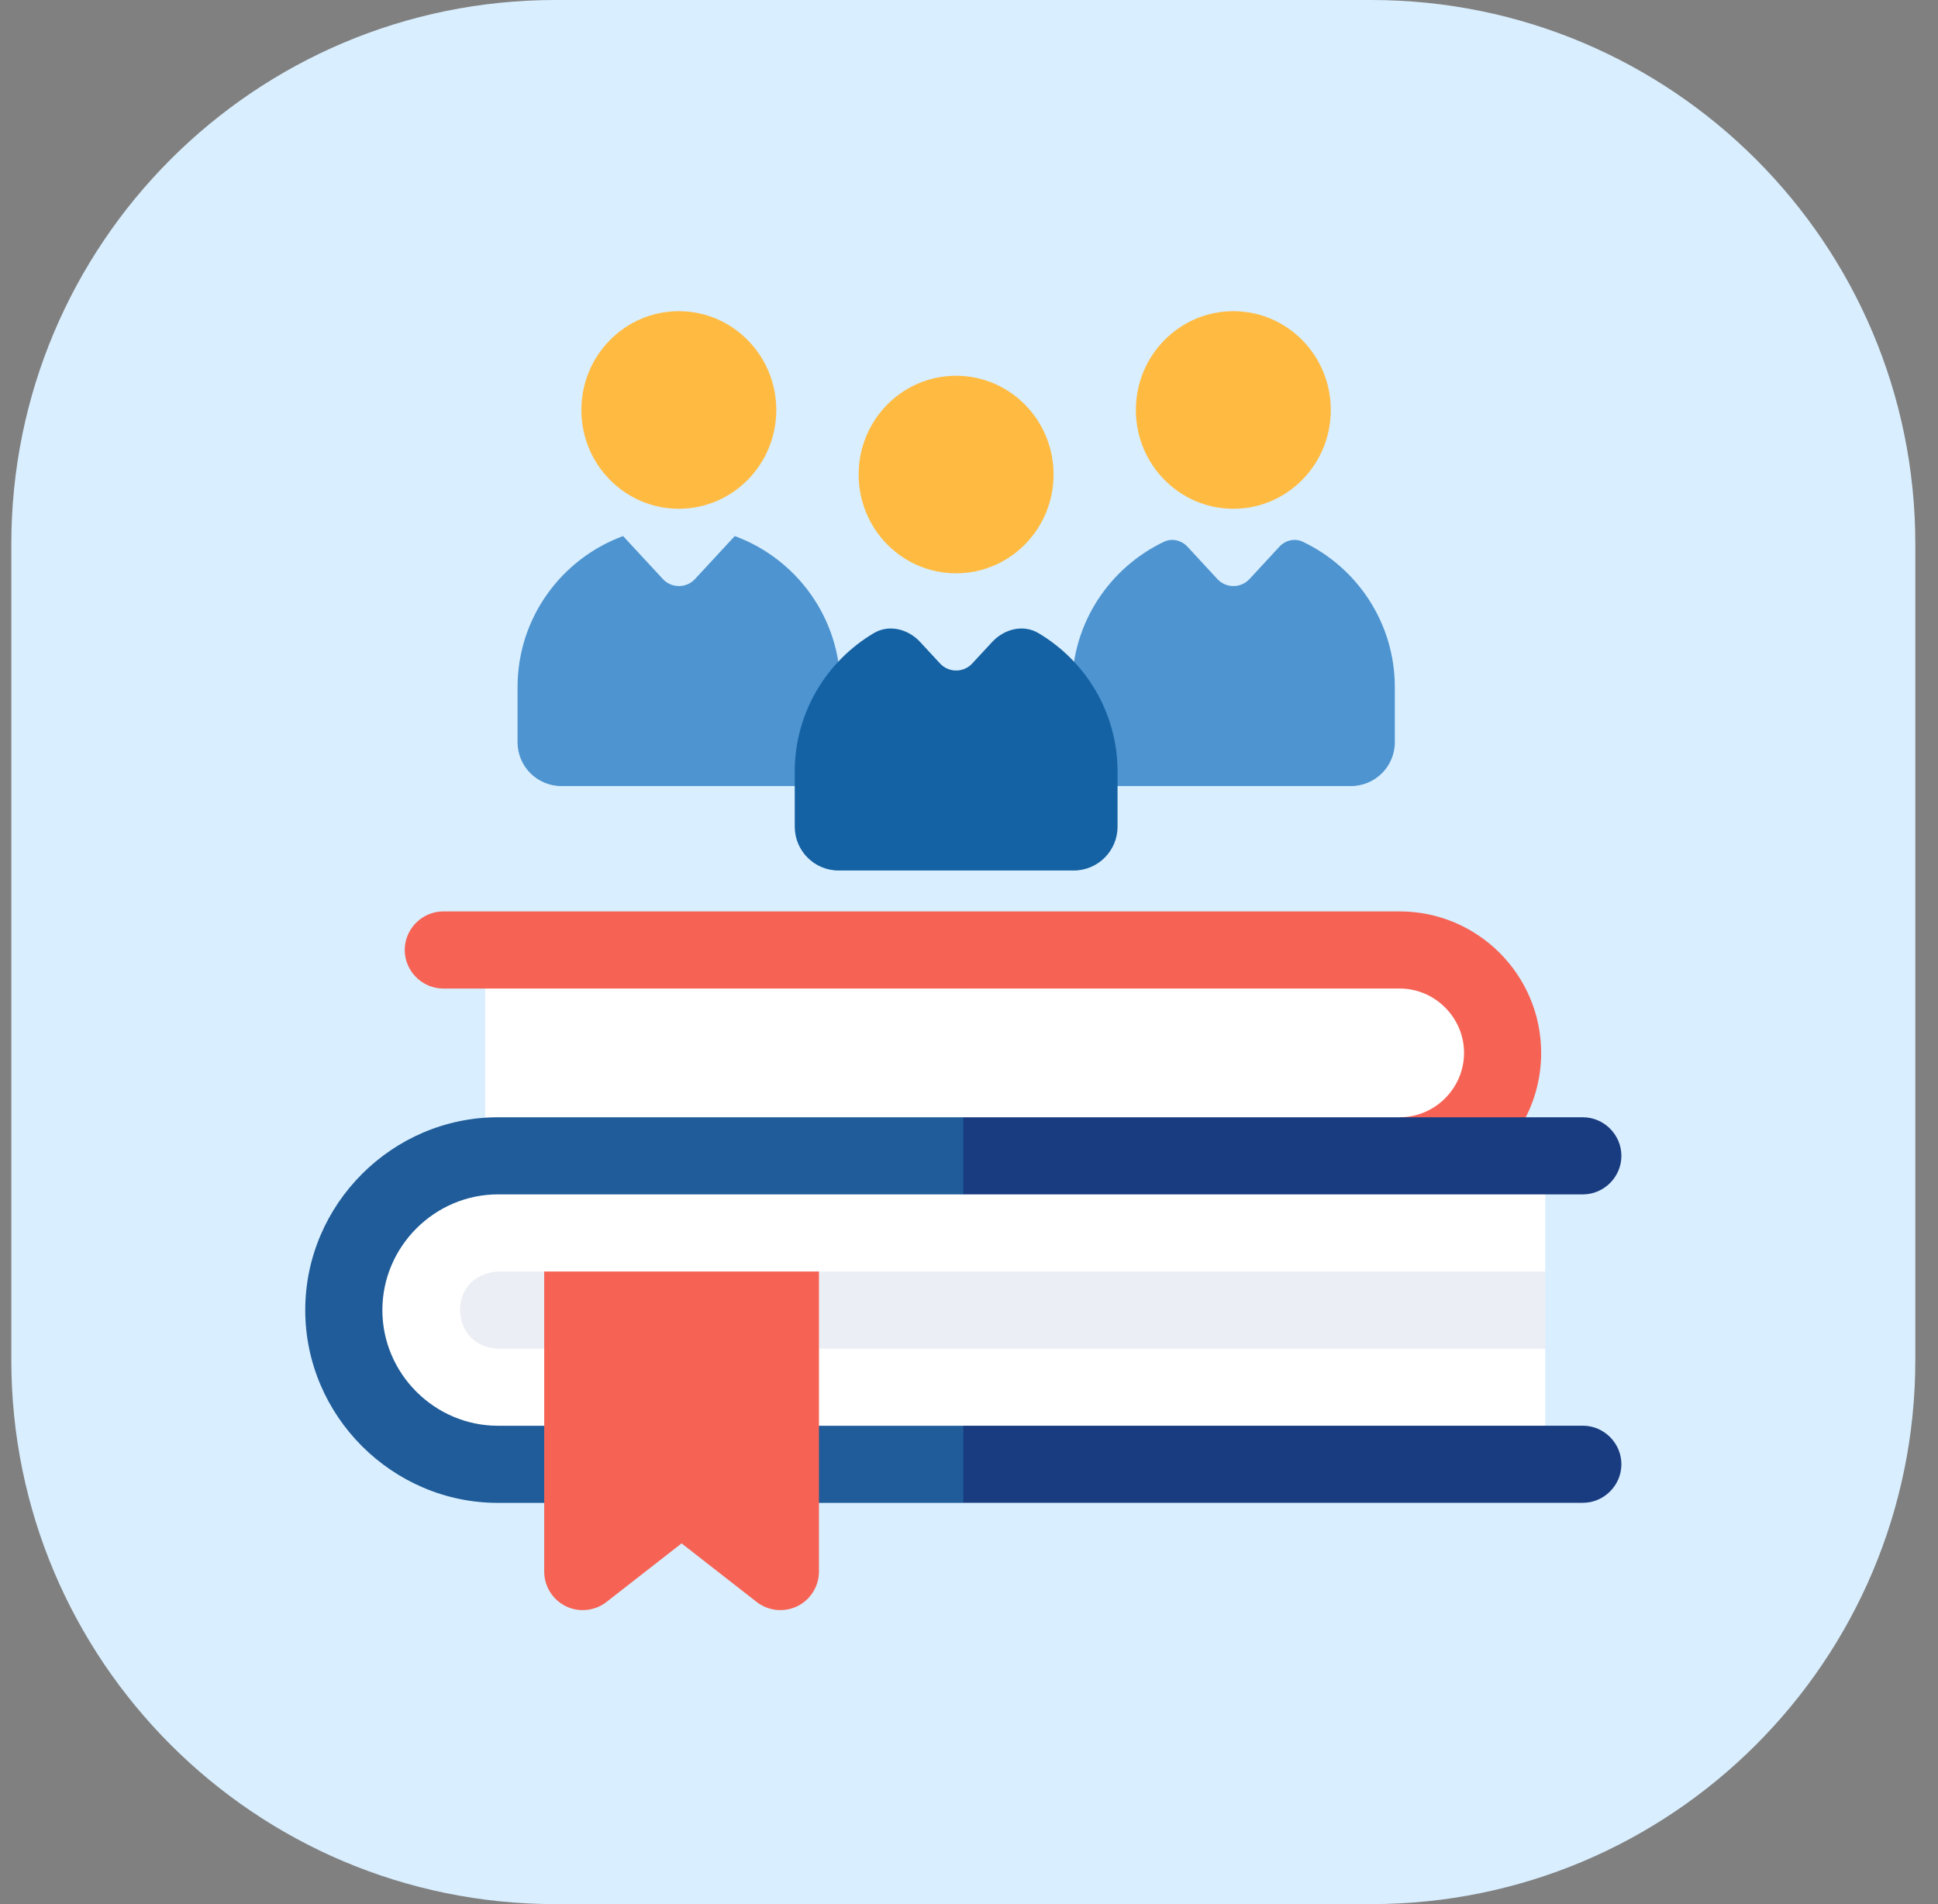 <svg width="57" height="56" viewBox="0 0 57 56" fill="none" xmlns="http://www.w3.org/2000/svg">
<rect x="0" y="0" width="57" height="56" fill="#808080" stroke="none"/>
<path d="M0.333 16C0.333 7.163 7.496 0 16.333 0H40.333C49.17 0 56.333 7.163 56.333 16V40C56.333 48.837 49.17 56 40.333 56H16.333C7.496 56 0.333 48.837 0.333 40V16Z" fill="#D9EEFE"/>
<g clip-path="url(#clip0_397_33295)">
<g clip-path="url(#clip1_397_33295)">
<path d="M28.333 29.076C28.716 29.724 29.1 30.372 29.483 31.02C29.1 31.634 28.716 32.248 28.333 32.862C25.679 33.303 23.026 33.745 20.372 34.186C18.338 33.749 16.304 33.311 14.271 32.874C14.271 31.608 14.271 30.342 14.271 29.076C16.678 28.643 19.085 28.21 21.493 27.777C23.773 28.21 26.053 28.643 28.333 29.076Z" fill="white"/>
<path d="M44.347 30.553C43.806 31.621 43.266 32.689 42.725 33.757C37.928 33.457 33.13 33.157 28.333 32.857V29.072C32.783 28.626 37.233 28.18 41.683 27.734C42.571 28.674 43.459 29.613 44.347 30.553Z" fill="white"/>
<path d="M28.333 26.805C28.612 27.115 28.892 27.426 29.171 27.737C28.892 28.182 28.612 28.627 28.333 29.073H13.038C12.416 29.073 11.904 28.561 11.904 27.939C11.904 27.317 12.416 26.805 13.038 26.805H28.333Z" fill="#F66355"/>
<path d="M45.328 30.966C45.328 31.635 45.171 32.28 44.875 32.858C44.158 33.158 43.442 33.458 42.725 33.758C42.206 33.458 41.687 33.158 41.168 32.858C42.206 32.858 43.06 32.004 43.06 30.966C43.06 29.928 42.206 29.073 41.168 29.073H28.333V26.805H41.168C43.462 26.805 45.328 28.671 45.328 30.966Z" fill="#F66355"/>
<path d="M14.188 36.559H16.005V40.502H14.188C13.349 40.502 12.669 39.619 12.669 38.53C12.669 37.441 13.349 36.559 14.188 36.559Z" fill="#ECEEF5"/>
<path d="M28.332 36.559C28.651 37.221 28.97 37.884 29.289 38.547C28.97 39.199 28.651 39.85 28.332 40.502H24.085C23.883 39.845 23.681 39.188 23.479 38.53C23.681 37.873 23.883 37.216 24.085 36.559H28.332Z" fill="#ECEEF5"/>
<path d="M45.449 37.396V39.664C39.744 39.944 34.038 40.223 28.333 40.502V36.559C34.038 36.838 39.744 37.117 45.449 37.396Z" fill="#ECEEF5"/>
<path d="M13.847 39.331C14.144 39.637 14.541 39.662 14.648 39.665H28.332C28.703 40.013 29.073 40.361 29.444 40.709C29.073 41.117 28.703 41.525 28.332 41.933C22.879 42.123 17.427 42.314 11.974 42.505C11.266 40.896 10.558 39.287 9.851 37.679C11.247 36.437 12.643 35.195 14.039 33.953C18.804 34.345 23.568 34.737 28.332 35.129C28.551 35.455 28.77 35.781 28.989 36.108C28.77 36.537 28.551 36.967 28.332 37.397C26.916 37.397 25.501 37.397 24.085 37.397C22.641 37.699 21.197 38.001 19.753 38.303C18.504 38.001 17.254 37.699 16.005 37.397C15.552 37.397 15.1 37.397 14.648 37.397C14.564 37.4 14.076 37.428 13.766 37.821C13.418 38.261 13.466 38.939 13.847 39.331Z" fill="white"/>
<path d="M45.449 35.128V37.397H28.333V35.128C31.076 34.694 33.818 34.259 36.561 33.824C39.524 34.259 42.486 34.694 45.449 35.128Z" fill="white"/>
<path d="M45.449 39.664V41.932C42.535 42.31 39.622 42.688 36.708 43.066C33.916 42.688 31.125 42.31 28.333 41.932V39.664H45.449Z" fill="white"/>
<path d="M11.246 38.53C11.246 40.396 12.781 41.932 14.648 41.932H28.332L29.483 43.066C29.099 43.444 28.716 43.822 28.332 44.2H14.648C11.537 44.2 8.978 41.64 8.978 38.53C8.978 35.419 11.537 32.859 14.648 32.859H28.332C28.606 33.355 28.879 33.85 29.152 34.346C28.879 34.606 28.605 34.867 28.332 35.127H14.648C12.781 35.127 11.246 36.663 11.246 38.53Z" fill="#1F5C99"/>
<path d="M47.688 33.993C47.688 34.616 47.176 35.127 46.554 35.127H28.333V32.859H46.554C47.176 32.859 47.688 33.371 47.688 33.993Z" fill="#193C80"/>
<path d="M47.688 43.064C47.688 43.686 47.176 44.198 46.554 44.198H28.333V41.93H46.554C47.176 41.93 47.688 42.442 47.688 43.064Z" fill="#193C80"/>
<path d="M24.087 37.395V46.22C24.086 46.653 23.839 47.049 23.45 47.239C23.061 47.429 22.596 47.38 22.255 47.114L20.046 45.391L17.838 47.114C17.496 47.38 17.031 47.429 16.642 47.239C16.254 47.049 16.006 46.653 16.006 46.22V37.395H24.087Z" fill="#F66355"/>
</g>
<g clip-path="url(#clip2_397_33295)">
<path d="M36.275 14.963C37.858 14.963 39.141 13.662 39.141 12.058C39.141 10.453 37.858 9.152 36.275 9.152C34.692 9.152 33.408 10.453 33.408 12.058C33.408 13.662 34.692 14.963 36.275 14.963Z" fill="#FFBB41"/>
<path d="M38.316 15.932C38.081 15.821 37.804 15.89 37.627 16.081L36.751 17.029C36.495 17.305 36.059 17.305 35.804 17.029L34.927 16.081C34.75 15.89 34.474 15.821 34.238 15.932C32.637 16.693 31.53 18.323 31.53 20.21V21.828C31.53 22.54 32.108 23.118 32.821 23.118H39.734C40.446 23.118 41.024 22.54 41.024 21.828V20.21C41.024 18.323 39.917 16.693 38.316 15.932Z" fill="#4D94D0"/>
<path d="M19.965 14.963C21.548 14.963 22.832 13.662 22.832 12.058C22.832 10.453 21.548 9.152 19.965 9.152C18.382 9.152 17.099 10.453 17.099 12.058C17.099 13.662 18.382 14.963 19.965 14.963Z" fill="#FFBB41"/>
<path d="M21.611 15.766L20.442 17.029C20.187 17.305 19.75 17.305 19.495 17.029L18.326 15.766C16.514 16.432 15.222 18.17 15.222 20.21V21.828C15.222 22.54 15.799 23.118 16.512 23.118H23.425C24.138 23.118 24.715 22.54 24.715 21.828V20.21C24.715 18.17 23.423 16.432 21.611 15.766Z" fill="#4D94D0"/>
<path d="M28.12 16.861C29.704 16.861 30.987 15.561 30.987 13.956C30.987 12.351 29.704 11.051 28.12 11.051C26.537 11.051 25.254 12.351 25.254 13.956C25.254 15.561 26.537 16.861 28.12 16.861Z" fill="#FFBB41"/>
<path d="M30.541 18.619C30.092 18.354 29.534 18.499 29.18 18.882L28.595 19.513C28.34 19.789 27.904 19.789 27.648 19.513L27.064 18.882C26.71 18.499 26.152 18.354 25.703 18.619C24.309 19.444 23.375 20.96 23.375 22.694V24.312C23.375 25.025 23.953 25.602 24.665 25.602H31.578C32.291 25.602 32.869 25.025 32.869 24.312V22.694C32.869 20.96 31.934 19.444 30.541 18.619Z" fill="#1462A4"/>
</g>
</g>
<defs>
<clipPath id="clip0_397_33295">
<rect width="40" height="40" fill="white" transform="translate(8.333 8)"/>
</clipPath>
<clipPath id="clip1_397_33295">
<rect width="38.71" height="38.71" fill="white" transform="translate(8.978 8.645)"/>
</clipPath>
<clipPath id="clip2_397_33295">
<rect width="25.806" height="25.806" fill="white" transform="translate(15.214 4.477)"/>
</clipPath>
</defs>
</svg>
